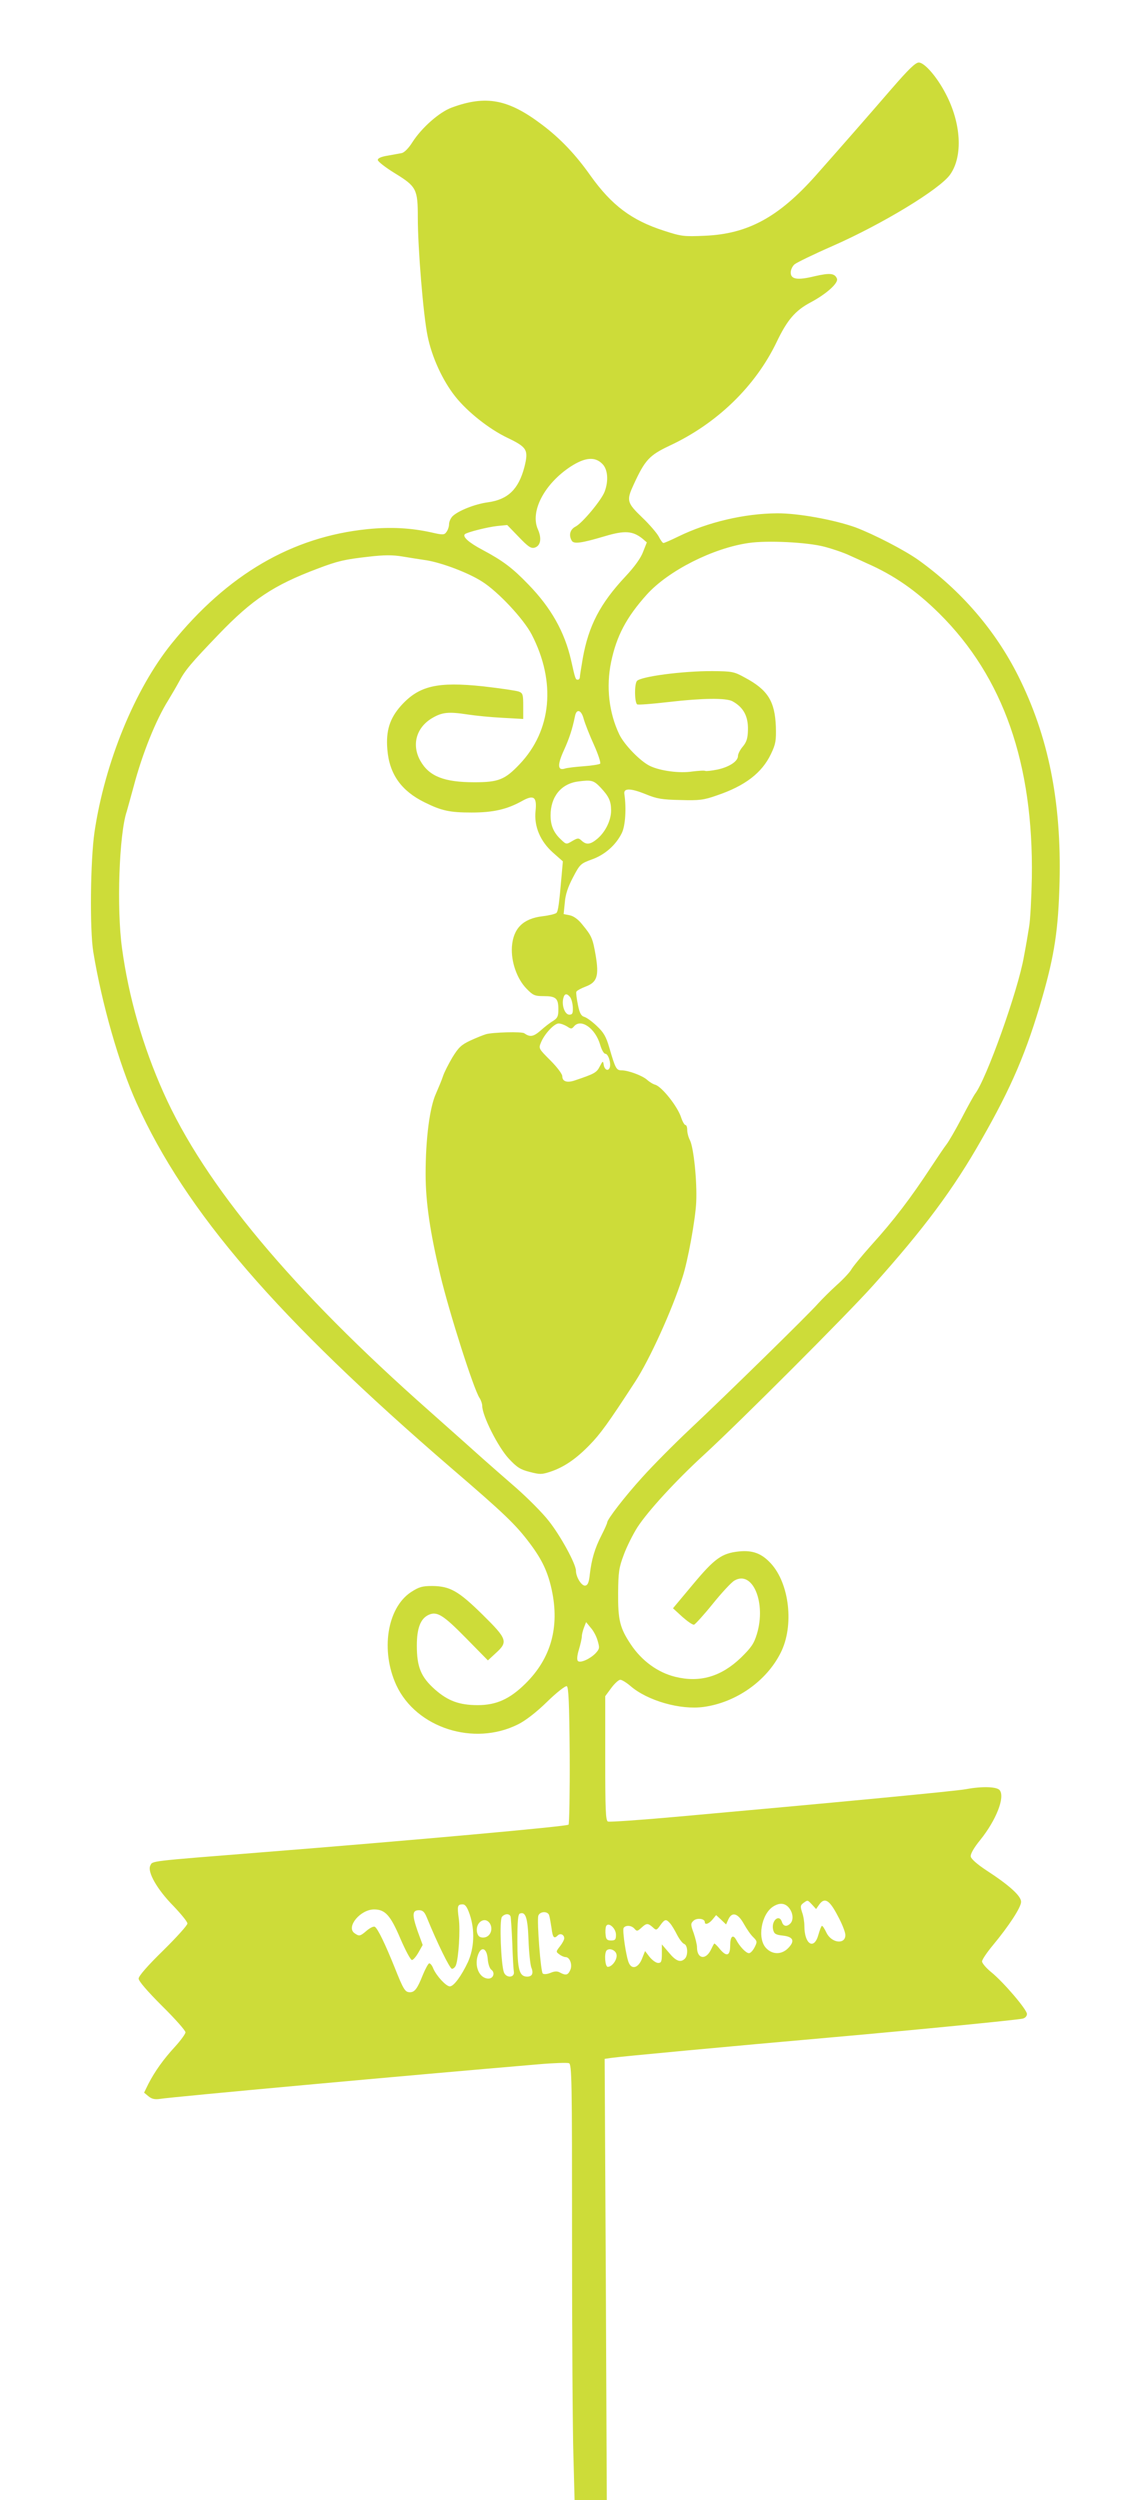 <?xml version="1.0" standalone="no"?>
<!DOCTYPE svg PUBLIC "-//W3C//DTD SVG 20010904//EN"
 "http://www.w3.org/TR/2001/REC-SVG-20010904/DTD/svg10.dtd">
<svg version="1.0" xmlns="http://www.w3.org/2000/svg"
 width="588pt" height="1280pt" viewBox="0 0 588 1280"
 preserveAspectRatio="xMidYMid meet">
<g transform="translate(0,1280) scale(0.1,-0.1)"
fill="#cddc39" stroke="none">
<path d="M4569 12348 c-127 -147 -253 -291 -392 -448 -189 -212 -347 -298
-567 -307 -108 -5 -121 -3 -210 26 -165 53 -267 130 -375 281 -76 108 -155
191 -248 261 -174 132 -288 153 -464 88 -64 -24 -153 -103 -200 -176 -20 -32
-42 -54 -56 -57 -12 -2 -44 -8 -72 -13 -32 -5 -50 -13 -50 -22 0 -8 40 -39 89
-69 109 -67 116 -81 116 -225 0 -158 28 -500 50 -607 22 -109 77 -228 141
-309 63 -80 175 -168 267 -212 102 -49 110 -62 88 -150 -30 -114 -84 -167
-189 -181 -65 -9 -151 -43 -180 -72 -9 -10 -17 -27 -17 -40 0 -12 -6 -30 -13
-39 -11 -16 -17 -17 -77 -3 -104 23 -207 29 -327 17 -387 -39 -718 -232 -1004
-586 -188 -233 -342 -608 -395 -965 -21 -145 -25 -499 -6 -615 44 -266 132
-574 221 -771 252 -559 720 -1101 1611 -1869 276 -237 331 -290 404 -387 63
-84 92 -146 112 -238 41 -191 -4 -351 -135 -480 -80 -79 -149 -110 -244 -110
-95 0 -153 22 -219 80 -72 64 -93 115 -93 225 0 89 19 138 60 157 43 20 75 0
191 -118 l113 -115 40 37 c64 58 60 72 -67 197 -124 122 -167 146 -258 147
-53 0 -68 -5 -110 -32 -122 -82 -155 -300 -74 -476 102 -219 398 -314 624
-200 37 18 95 63 148 115 48 47 94 83 101 80 9 -3 13 -85 15 -352 1 -192 -2
-353 -6 -357 -9 -9 -807 -81 -1577 -142 -578 -46 -553 -43 -565 -67 -17 -32
35 -123 118 -207 39 -41 72 -81 72 -90 0 -9 -56 -71 -125 -139 -79 -77 -125
-130 -125 -143 0 -13 45 -65 120 -140 66 -65 120 -126 120 -135 0 -8 -24 -41
-53 -73 -60 -65 -104 -127 -137 -191 l-22 -45 23 -19 c16 -13 32 -17 58 -13
59 10 1286 122 1937 177 78 7 149 9 158 6 15 -6 16 -84 16 -895 0 -489 3 -991
7 -1115 l6 -227 83 0 82 0 -5 1129 -6 1130 34 5 c38 6 615 60 1139 106 418 37
937 88 968 95 13 3 22 13 22 24 0 22 -119 162 -183 214 -26 21 -47 46 -47 55
0 9 25 46 55 82 83 100 145 195 145 223 0 30 -59 84 -179 162 -47 31 -77 58
-79 70 -2 13 17 46 49 85 82 102 128 220 99 255 -15 18 -91 20 -171 5 -51 -10
-696 -71 -1478 -141 -188 -17 -349 -28 -357 -25 -12 4 -14 60 -14 324 l0 318
31 42 c17 23 38 42 46 42 8 0 31 -14 51 -31 87 -76 257 -125 377 -108 166 23
322 133 394 278 69 137 45 353 -51 457 -47 51 -93 68 -163 61 -88 -9 -125 -36
-236 -169 l-102 -122 48 -44 c26 -23 53 -42 60 -40 6 2 50 50 96 107 46 57 96
111 111 119 93 54 163 -113 115 -273 -15 -50 -29 -70 -82 -122 -101 -97 -210
-129 -336 -98 -90 22 -172 82 -228 166 -56 84 -66 124 -65 264 1 105 4 129 29
195 15 41 47 105 70 141 54 83 197 239 340 370 186 171 731 716 868 869 259
289 410 491 554 745 154 269 231 449 312 730 62 216 82 347 88 590 10 411 -57
746 -212 1055 -117 233 -292 436 -511 593 -72 51 -227 131 -322 167 -109 39
-295 73 -402 72 -167 -1 -354 -45 -504 -118 -39 -19 -73 -34 -78 -34 -4 0 -15
15 -24 33 -9 17 -47 62 -85 98 -79 76 -81 87 -43 169 58 126 80 149 183 198
243 113 440 304 549 531 54 113 95 161 174 203 81 43 143 99 135 121 -11 28
-35 31 -114 13 -89 -22 -123 -16 -123 19 0 14 9 33 20 42 11 9 97 51 193 93
255 112 552 292 604 367 66 94 56 263 -23 413 -45 87 -109 160 -138 160 -17 0
-53 -35 -137 -132z m-1484 -1923 c28 -27 33 -86 12 -142 -16 -43 -114 -161
-149 -179 -29 -15 -36 -45 -19 -73 11 -17 49 -12 170 24 101 30 142 27 192
-13 l22 -19 -19 -48 c-11 -31 -44 -77 -91 -127 -129 -138 -188 -251 -218 -418
-8 -47 -15 -91 -15 -97 0 -7 -5 -13 -10 -13 -12 0 -13 1 -35 100 -33 145 -103
269 -219 388 -81 84 -130 121 -235 177 -70 37 -103 67 -90 80 11 10 113 36
166 42 l51 5 59 -61 c47 -49 62 -60 81 -55 31 9 38 47 17 94 -41 92 34 234
169 322 73 47 124 51 161 13z m1137 -424 c42 -11 101 -31 130 -45 29 -13 69
-31 88 -40 139 -61 253 -140 372 -258 327 -325 482 -768 473 -1353 -2 -104 -8
-217 -14 -250 -5 -33 -17 -103 -27 -155 -30 -172 -193 -629 -251 -702 -5 -7
-36 -62 -67 -122 -32 -61 -67 -121 -78 -135 -11 -14 -46 -66 -79 -116 -105
-160 -191 -273 -307 -401 -49 -55 -96 -112 -103 -126 -8 -13 -41 -49 -74 -78
-32 -29 -75 -72 -95 -94 -49 -56 -471 -469 -654 -641 -82 -77 -192 -188 -245
-247 -91 -100 -181 -217 -181 -233 0 -4 -13 -34 -29 -65 -35 -68 -51 -124 -60
-200 -4 -40 -10 -56 -23 -58 -18 -4 -48 43 -48 76 0 35 -80 181 -140 256 -32
41 -107 116 -166 168 -59 51 -135 118 -169 148 -33 30 -157 140 -275 245 -704
622 -1152 1158 -1363 1632 -105 235 -178 488 -212 738 -28 203 -15 584 24 700
5 17 21 75 36 130 44 166 113 338 177 440 17 28 41 69 54 93 32 61 62 96 204
244 172 179 282 252 505 336 105 40 140 48 265 62 76 9 123 9 170 1 36 -6 93
-15 127 -20 81 -14 213 -64 283 -109 82 -52 211 -190 253 -270 126 -243 103
-492 -62 -665 -75 -79 -108 -92 -231 -92 -155 0 -232 30 -277 110 -45 80 -22
168 58 217 53 32 86 35 184 20 39 -6 118 -14 178 -17 l107 -6 0 66 c0 59 -2
66 -22 74 -13 5 -95 17 -183 27 -235 25 -329 3 -421 -99 -58 -65 -78 -129 -70
-224 10 -126 71 -212 191 -271 87 -43 128 -52 241 -52 110 0 180 16 256 58 62
35 79 23 71 -51 -8 -78 24 -154 89 -212 l51 -45 -6 -68 c-13 -150 -18 -187
-27 -196 -5 -5 -37 -13 -71 -17 -100 -12 -150 -62 -157 -156 -5 -77 26 -165
75 -215 33 -34 42 -38 88 -38 62 0 75 -11 75 -67 0 -36 -4 -45 -27 -60 -16 -9
-45 -32 -65 -50 -36 -31 -53 -34 -83 -13 -12 9 -162 5 -196 -5 -13 -4 -49 -18
-79 -32 -47 -22 -61 -35 -93 -87 -20 -34 -42 -77 -48 -96 -6 -19 -23 -59 -36
-89 -32 -70 -53 -230 -53 -412 0 -143 23 -299 75 -516 46 -193 171 -585 201
-630 8 -12 14 -31 14 -41 0 -50 81 -211 136 -270 41 -44 59 -56 107 -68 53
-14 63 -13 106 1 69 23 131 65 200 136 55 56 96 112 235 326 73 112 188 364
241 531 28 84 67 299 71 387 5 107 -13 279 -32 317 -8 15 -14 38 -14 53 0 14
-4 25 -9 25 -5 0 -15 17 -22 38 -18 57 -98 157 -132 168 -12 3 -31 15 -42 25
-24 22 -97 49 -131 49 -27 0 -32 9 -63 116 -17 58 -29 78 -64 111 -24 23 -53
44 -65 47 -16 5 -24 21 -32 62 -6 30 -10 59 -8 66 2 6 24 18 48 27 58 22 69
53 51 160 -15 86 -20 99 -68 157 -21 27 -45 44 -65 48 l-31 6 6 59 c3 41 16
80 42 129 35 67 39 71 97 92 67 24 123 74 153 135 18 37 24 125 13 200 -5 31
32 30 109 -1 58 -24 84 -28 178 -30 96 -3 120 0 185 23 146 49 233 116 279
213 24 50 27 68 25 139 -5 131 -41 189 -159 252 -56 31 -66 32 -165 33 -153 1
-371 -28 -388 -51 -13 -18 -12 -106 1 -119 3 -4 77 2 164 12 172 20 291 21
324 4 57 -31 82 -77 80 -148 -1 -42 -7 -61 -26 -84 -14 -16 -25 -38 -25 -48 0
-28 -45 -57 -105 -70 -30 -6 -58 -9 -62 -7 -5 3 -34 1 -67 -3 -66 -10 -163 3
-216 28 -49 23 -132 108 -158 162 -53 111 -68 243 -42 370 28 134 78 229 183
346 110 122 339 238 522 264 94 14 299 4 387 -19z m-1232 -883 c7 -24 30 -83
52 -131 22 -49 36 -92 32 -97 -5 -4 -43 -10 -84 -13 -41 -3 -85 -8 -97 -12
-37 -12 -39 19 -5 93 28 62 43 107 57 175 8 41 33 33 45 -15z m87 -351 c42
-45 53 -69 53 -117 0 -50 -29 -109 -70 -144 -36 -30 -56 -33 -81 -10 -16 15
-20 14 -48 -2 -30 -18 -31 -18 -57 7 -38 35 -54 72 -54 124 0 96 54 163 142
174 68 9 79 6 115 -32z m-157 -1072 c7 -9 13 -32 14 -53 1 -30 -2 -37 -18 -37
-22 0 -40 46 -31 83 6 26 18 28 35 7z m-16 -150 c21 -14 24 -14 36 0 35 42
109 -9 134 -94 7 -25 19 -46 26 -46 16 0 31 -50 23 -71 -8 -21 -27 -11 -31 15
-3 21 -5 20 -20 -9 -16 -32 -28 -38 -129 -72 -39 -13 -63 -5 -63 22 0 11 -26
46 -61 81 -60 60 -61 61 -48 92 18 44 68 97 90 97 11 0 30 -7 43 -15z m157
-3145 c11 -37 10 -42 -10 -64 -29 -30 -79 -52 -91 -40 -6 6 -4 29 5 58 8 27
15 57 15 67 0 10 5 30 11 46 l11 28 23 -28 c14 -15 30 -45 36 -67z m1099
-1352 l20 -22 16 23 c28 39 53 23 95 -58 22 -40 39 -84 39 -98 0 -50 -71 -42
-97 12 -9 19 -19 35 -23 35 -3 0 -11 -20 -18 -45 -22 -81 -72 -50 -72 44 0 21
-5 53 -12 71 -9 29 -9 35 7 47 23 16 20 17 45 -9z m-115 -21 c18 -26 19 -59 3
-75 -18 -18 -36 -15 -43 8 -14 43 -56 6 -45 -40 5 -21 13 -26 50 -30 54 -6 63
-28 26 -65 -33 -33 -79 -33 -111 0 -48 48 -26 177 37 215 34 21 63 16 83 -13z
m-1639 -29 c27 -81 23 -171 -9 -243 -34 -72 -73 -125 -93 -125 -19 0 -69 54
-85 92 -6 16 -16 27 -21 26 -5 -2 -20 -29 -33 -61 -27 -68 -41 -87 -65 -87
-25 0 -33 12 -79 128 -48 119 -86 198 -101 207 -6 4 -24 -5 -41 -19 -35 -30
-39 -31 -64 -13 -43 32 31 121 101 121 57 0 84 -30 135 -150 26 -60 52 -109
59 -109 6 0 21 17 33 38 l22 39 -26 71 c-29 84 -28 107 7 107 19 0 28 -8 40
-37 53 -130 118 -263 129 -263 7 0 16 8 20 18 14 35 23 182 15 238 -9 66 -7
74 20 74 13 0 23 -14 36 -52z m301 -130 c2 -62 9 -125 14 -140 13 -31 5 -48
-21 -48 -40 0 -50 36 -50 181 0 101 3 139 13 142 29 11 40 -21 44 -135z m106
125 c3 -10 8 -39 12 -65 6 -49 13 -56 32 -37 13 13 33 4 33 -15 0 -7 -10 -26
-22 -41 -21 -27 -21 -28 -3 -41 10 -8 25 -14 32 -14 22 0 36 -40 24 -66 -12
-27 -23 -29 -53 -13 -14 8 -28 7 -49 -2 -18 -7 -34 -8 -39 -3 -11 11 -30 266
-23 295 7 24 50 26 56 2z m-198 -5 c2 -7 6 -69 9 -138 2 -69 6 -134 8 -145 5
-31 -39 -34 -51 -3 -15 41 -24 268 -10 284 14 17 38 18 44 2z m1195 -38 c14
-25 35 -56 48 -68 21 -21 21 -24 7 -52 -9 -17 -21 -30 -29 -30 -15 0 -48 35
-65 68 -17 31 -31 18 -31 -28 0 -54 -18 -60 -52 -20 -15 19 -29 32 -30 29 -2
-2 -10 -17 -18 -34 -27 -52 -70 -43 -70 15 0 14 -8 46 -17 73 -16 43 -16 49
-1 63 16 16 58 12 58 -7 0 -16 21 -9 40 14 l18 22 26 -24 25 -24 12 27 c19 40
49 30 79 -24z m-1299 -1 c16 -31 -3 -69 -36 -69 -18 0 -26 7 -31 24 -13 53 42
90 67 45z m921 4 c9 -10 25 -37 36 -59 12 -23 28 -44 37 -47 18 -8 20 -58 3
-75 -22 -22 -46 -13 -82 31 l-36 42 0 -47 c0 -41 -3 -48 -19 -48 -11 0 -30 14
-44 31 l-23 30 -16 -40 c-18 -45 -50 -56 -66 -23 -14 26 -35 168 -28 181 10
16 41 14 56 -4 12 -14 15 -13 35 5 26 24 33 25 58 3 18 -17 20 -17 39 10 23
32 30 33 50 10z m-277 -59 c0 -24 -4 -29 -25 -29 -20 0 -26 6 -28 28 -2 16 -1
36 2 44 10 26 51 -8 51 -43z m-657 -123 c2 -26 10 -50 19 -56 20 -15 10 -45
-15 -45 -47 0 -75 65 -53 123 17 45 45 32 49 -22z m660 21 c4 -25 -23 -62 -45
-62 -14 0 -19 70 -6 84 15 15 48 1 51 -22z"/>
</g>
</svg>
